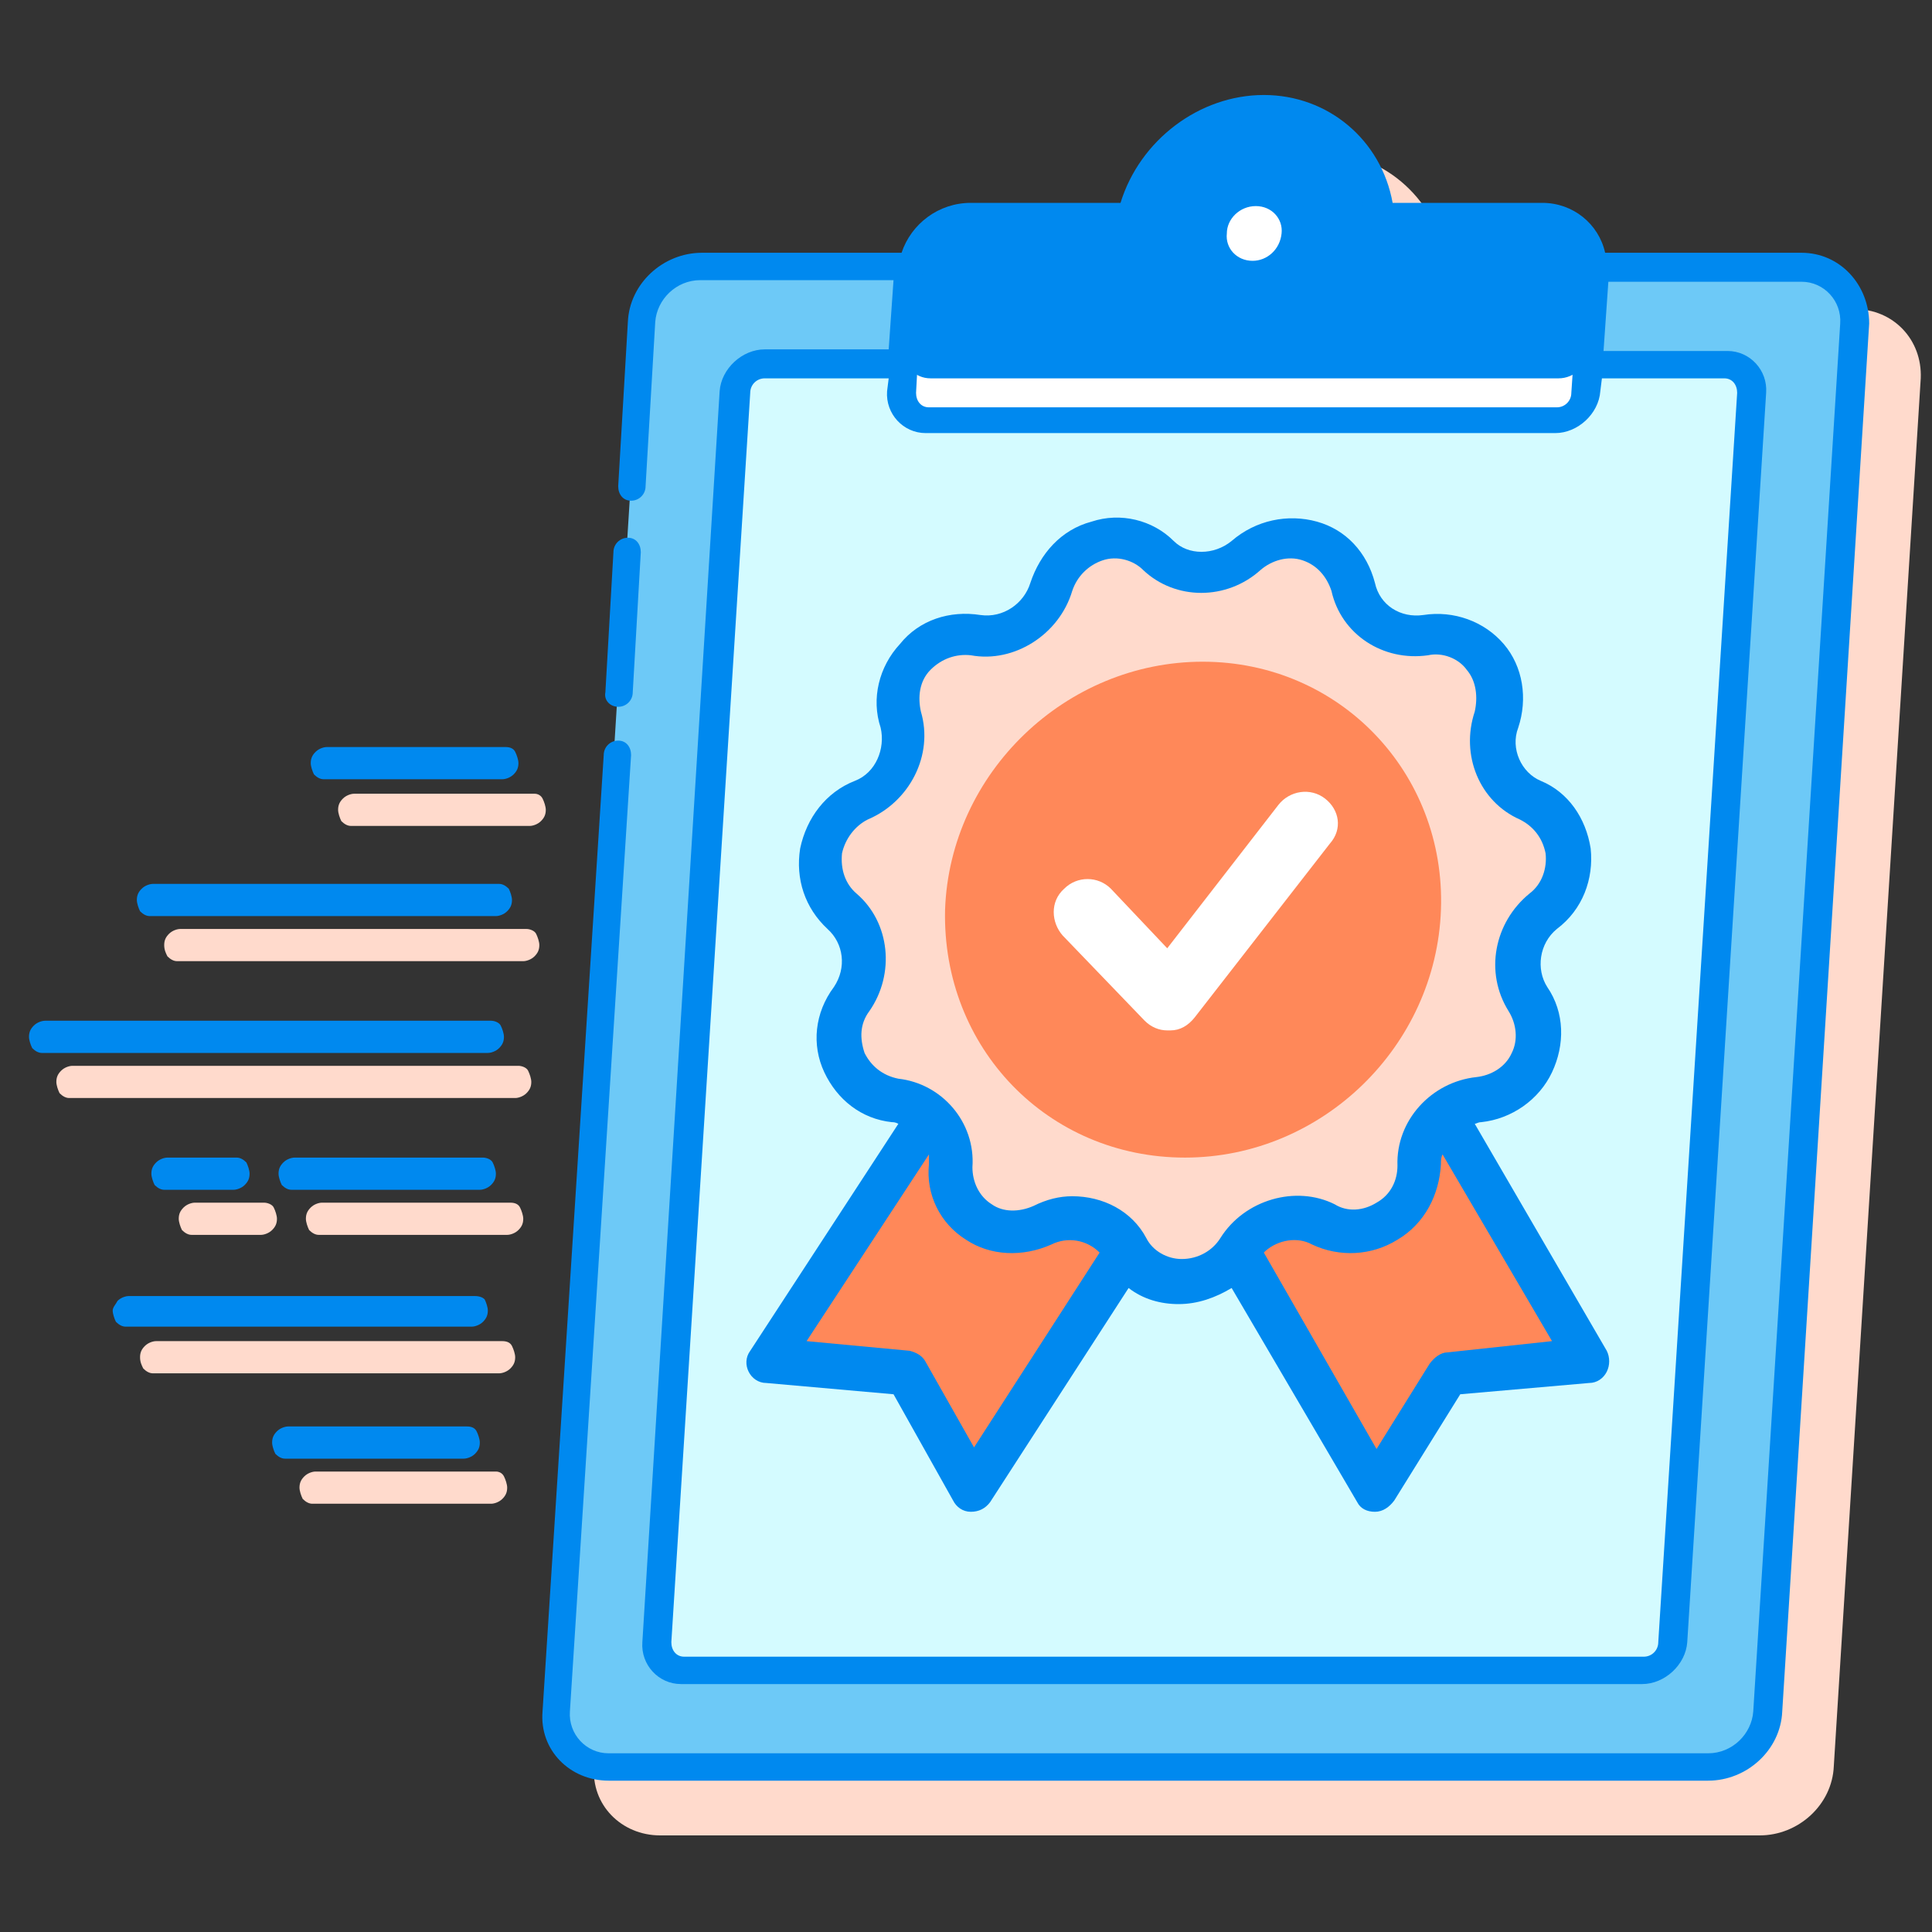 <svg width="120" height="120" viewBox="0 0 120 120" fill="none" xmlns="http://www.w3.org/2000/svg">
    <rect x="0" y="0" width="120" height="120" fill="#333333" stroke="none"/>
    <path d="M115.201 19.2H103.001C102.601 17.4 101.001 16.1 99.101 16.1H89.801C89.101 12.2 85.801 9.4 81.801 9.4C77.801 9.4 74.101 12.2 72.901 16.1H63.601C61.601 16.1 59.901 17.4 59.301 19.2H46.901C44.501 19.2 42.401 21.1 42.301 23.5L36.901 109.7C36.701 112.1 38.601 114 41.001 114H109.301C111.701 114 113.801 112.1 113.901 109.7L119.301 23.5C119.401 21.1 117.601 19.2 115.201 19.2Z" fill="#FFDACC"/>
    <path d="M105.999 109.8H37.699C35.799 109.8 34.299 108.2 34.399 106.3L39.799 20.1C39.899 18.2 41.599 16.6 43.499 16.6H111.799C113.699 16.6 115.199 18.2 115.099 20.1L109.699 106.3C109.599 108.2 107.899 109.8 105.999 109.8Z" fill="#6DC9F7"/>
    <path d="M101.999 103.7H42.399C41.399 103.7 40.699 102.9 40.799 102L45.699 24.4C45.799 23.4 46.599 22.7 47.499 22.7H107.099C108.099 22.7 108.799 23.5 108.699 24.4L103.799 102C103.799 102.9 102.999 103.7 101.999 103.7Z" fill="#D4FBFF"/>
    <path d="M85.701 13.5C85.401 9.7 82.301 6.8 78.401 6.8C74.501 6.8 71.001 9.7 70.201 13.5H60.101C58.201 13.5 56.501 15.1 56.401 17L56.001 24.3C55.901 25.3 56.701 26 57.601 26H96.701C97.701 26 98.501 25.2 98.501 24.3L99.001 17C99.101 15.1 97.701 13.5 95.701 13.5H85.701Z" fill="#0089EF"/>
    <path d="M96.801 23.5H57.801C56.801 23.5 56.101 22.7 56.201 21.8L56.001 24.3C55.901 25.3 56.701 26 57.601 26H96.701C97.701 26 98.501 25.2 98.501 24.3L98.701 21.7C98.601 22.7 97.801 23.5 96.801 23.5Z" fill="white"/>
    <path d="M77.699 17.2C79.099 17.2 80.399 16 80.499 14.6C80.599 13.2 79.499 12 78.099 12C76.699 12 75.399 13.2 75.299 14.6C75.199 16 76.299 17.2 77.699 17.2Z" fill="white"/>
    <path d="M38.401 43.9C38.901 43.9 39.301 43.5 39.301 43L39.801 34.3C39.801 33.8 39.501 33.4 39.001 33.4C38.501 33.4 38.101 33.8 38.101 34.3L37.601 43C37.501 43.5 37.901 43.9 38.401 43.9Z" fill="#0089EF"/>
    <path d="M111.898 15.7H99.698C99.298 13.9 97.698 12.6 95.798 12.6H86.498C85.798 8.7 82.498 5.9 78.498 5.9C74.498 5.9 70.798 8.7 69.598 12.6H60.298C58.298 12.6 56.598 13.9 55.998 15.7H43.598C41.198 15.7 39.098 17.6 38.998 20L38.398 30.2C38.398 30.7 38.698 31.1 39.198 31.1C39.698 31.1 40.098 30.7 40.098 30.2L40.698 20C40.798 18.6 41.998 17.4 43.498 17.4H55.498L55.198 21.7H47.498C46.098 21.7 44.798 22.9 44.698 24.3L39.898 102C39.798 103.4 40.898 104.6 42.298 104.6H101.998C103.398 104.6 104.698 103.4 104.798 102L109.698 24.4C109.798 23 108.698 21.8 107.298 21.8H99.598L99.898 17.5H111.898C113.298 17.5 114.398 18.7 114.298 20.1L108.898 106.3C108.798 107.7 107.598 108.9 106.098 108.9H37.798C36.398 108.9 35.298 107.7 35.398 106.3L39.198 46.9C39.198 46.4 38.898 46 38.398 46C37.898 46 37.498 46.4 37.498 46.9L33.698 106.3C33.498 108.7 35.398 110.6 37.798 110.6H106.098C108.498 110.6 110.598 108.7 110.698 106.3L116.098 20.1C116.098 17.7 114.298 15.7 111.898 15.7ZM57.298 17C57.398 15.6 58.598 14.4 60.098 14.4H70.198C70.598 14.4 70.998 14.1 71.098 13.7C71.798 10.3 74.898 7.7 78.298 7.7C81.698 7.7 84.498 10.3 84.798 13.7C84.798 14.1 85.198 14.4 85.598 14.4H95.698C97.098 14.4 98.198 15.6 98.098 17L97.598 24.4C97.598 24.9 97.198 25.3 96.698 25.3H57.698C57.198 25.3 56.898 24.9 56.898 24.4L57.298 17ZM107.098 23.5C107.598 23.5 107.898 23.9 107.898 24.4L102.998 102C102.998 102.5 102.598 102.9 102.098 102.9H42.498C41.998 102.9 41.698 102.5 41.698 102L46.598 24.4C46.598 23.9 46.998 23.5 47.498 23.5H55.198L55.098 24.3C54.998 25.7 56.098 26.9 57.498 26.9H96.598C97.998 26.9 99.298 25.7 99.398 24.3L99.498 23.5H107.098Z" fill="#0089EF"/>
    <path d="M89.697 69.2C88.697 70 88.197 71.1 88.097 72.4C88.097 75.4 84.797 77.5 82.097 76.1C80.297 75.2 77.897 75.8 76.797 77.6L85.397 92.4L89.897 85.2L98.597 84.4L89.697 69.2Z" fill="#FF8859"/>
    <path d="M69.898 77.7C68.798 75.9 66.598 75.2 64.698 76.2C61.898 77.5 58.798 75.5 58.998 72.5C59.098 71.2 58.498 70.1 57.698 69.3L47.598 84.6L56.198 85.4L60.198 92.6L69.898 77.7Z" fill="#FF8859"/>
    <path d="M77.598 34.6C79.898 32.5 83.498 33.6 84.198 36.6C84.698 38.6 86.598 39.9 88.698 39.6C91.698 39.1 94.098 41.9 93.098 44.8C92.398 46.8 93.298 49 95.198 49.8C97.898 51 98.298 54.7 95.998 56.7C94.298 58 93.898 60.4 95.098 62.1C96.798 64.6 95.098 68.1 91.998 68.4C89.898 68.6 88.298 70.4 88.298 72.5C88.298 75.5 84.998 77.6 82.298 76.2C80.498 75.3 78.098 75.9 76.998 77.7C75.398 80.3 71.598 80.3 70.098 77.7C68.998 75.9 66.798 75.2 64.898 76.2C62.098 77.5 58.998 75.5 59.198 72.5C59.298 70.4 57.898 68.6 55.798 68.4C52.798 68.1 51.298 64.6 53.098 62.1C54.398 60.4 54.098 58 52.498 56.7C50.198 54.8 50.798 51 53.698 49.8C55.698 49 56.698 46.8 56.198 44.8C55.298 41.9 57.898 39 60.898 39.6C62.898 40 64.998 38.7 65.598 36.6C66.498 33.7 70.198 32.6 72.298 34.6C73.598 36 75.998 36 77.598 34.6Z" fill="#FFDACC"/>
    <path d="M73.6 71.9C82.1 71.9 89.2 65 89.5 56.5C89.8 48 83.2 41.1 74.7 41.1C66.2 41.1 59 48 58.7 56.5C58.5 65.1 65.1 71.9 73.6 71.9Z" fill="#FF8859"/>
    <path d="M72.499 64C71.999 64 71.499 63.8 71.099 63.4L65.999 58.1C65.299 57.3 65.199 56 66.099 55.2C66.899 54.4 68.199 54.4 68.999 55.2L72.499 58.9L79.399 50C80.099 49.1 81.399 48.9 82.299 49.6C83.199 50.3 83.399 51.5 82.599 52.4L74.199 63.2C73.799 63.7 73.299 64 72.699 64C72.599 64 72.499 64 72.499 64Z" fill="white"/>
    <path d="M60.299 93.9C60.799 93.9 61.199 93.7 61.499 93.3L70.099 80C70.999 80.7 72.099 81 73.199 81C74.399 81 75.499 80.6 76.499 80L84.299 93.3C84.499 93.7 84.899 93.9 85.399 93.9C85.899 93.9 86.299 93.6 86.599 93.2L90.699 86.6L98.699 85.9C99.199 85.9 99.599 85.6 99.799 85.2C99.999 84.8 99.999 84.3 99.799 83.9L91.599 69.8C91.699 69.8 91.799 69.7 91.999 69.7C93.899 69.5 95.599 68.3 96.399 66.6C97.199 64.9 97.199 62.9 96.099 61.3C95.399 60.2 95.599 58.6 96.699 57.7C98.299 56.5 98.999 54.6 98.799 52.7C98.499 50.8 97.399 49.2 95.699 48.5C94.499 48 93.799 46.5 94.299 45.2C94.899 43.4 94.599 41.4 93.399 40C92.199 38.6 90.299 37.9 88.399 38.2C86.999 38.4 85.699 37.6 85.399 36.2C84.899 34.3 83.599 32.9 81.799 32.4C79.999 31.9 77.999 32.3 76.499 33.6C75.399 34.5 73.799 34.5 72.899 33.6C71.599 32.3 69.599 31.8 67.799 32.4C65.899 32.9 64.599 34.4 63.999 36.2C63.599 37.5 62.299 38.4 60.899 38.2C58.999 37.9 57.099 38.5 55.899 40C54.599 41.4 54.099 43.4 54.699 45.2C54.999 46.5 54.399 48 53.099 48.5C51.299 49.2 50.099 50.8 49.699 52.7C49.399 54.6 49.999 56.4 51.399 57.7C52.399 58.6 52.599 60.1 51.799 61.3C50.599 62.9 50.399 64.9 51.199 66.6C51.999 68.3 53.499 69.5 55.399 69.7C55.499 69.7 55.599 69.7 55.799 69.8L46.599 83.9C46.299 84.3 46.299 84.8 46.499 85.2C46.699 85.6 47.099 85.9 47.599 85.9L55.499 86.6L59.199 93.2C59.399 93.6 59.799 93.9 60.299 93.9ZM89.899 84C89.499 84 89.099 84.3 88.799 84.7L85.499 90L78.499 77.8C78.499 77.8 78.499 77.8 78.599 77.7C79.399 77 80.599 76.8 81.499 77.3C83.199 78.1 85.199 78 86.799 77C88.499 76 89.399 74.2 89.499 72.3C89.499 72.1 89.499 71.9 89.599 71.7L96.399 83.3L89.899 84ZM53.699 65.4C53.399 64.5 53.399 63.6 53.999 62.8C55.599 60.5 55.299 57.3 53.199 55.5C52.499 54.9 52.199 54 52.299 53C52.499 52.1 53.099 51.3 53.899 50.9C56.499 49.8 57.999 46.9 57.199 44.2C56.999 43.3 57.099 42.3 57.799 41.6C58.499 40.9 59.399 40.6 60.299 40.7C62.999 41.2 65.799 39.4 66.599 36.7C66.899 35.8 67.599 35.1 68.499 34.8C69.399 34.5 70.399 34.8 70.999 35.4C72.999 37.3 76.199 37.3 78.299 35.4C78.999 34.8 79.999 34.5 80.899 34.8C81.799 35.1 82.399 35.8 82.699 36.7C83.299 39.4 85.899 41.1 88.699 40.7C89.599 40.5 90.599 40.9 91.099 41.6C91.699 42.3 91.799 43.3 91.599 44.2C90.699 46.9 91.899 49.8 94.399 50.9C95.199 51.3 95.799 52 95.999 53C96.099 53.9 95.799 54.9 94.999 55.5C92.799 57.3 92.199 60.4 93.699 62.8C94.199 63.6 94.299 64.6 93.899 65.4C93.499 66.3 92.599 66.8 91.699 66.9C88.899 67.2 86.699 69.6 86.799 72.4C86.799 73.3 86.399 74.2 85.499 74.7C84.699 75.2 83.699 75.3 82.899 74.8C80.499 73.6 77.299 74.5 75.799 76.9C75.299 77.7 74.399 78.2 73.399 78.2C72.499 78.2 71.599 77.7 71.199 76.9C70.299 75.2 68.499 74.3 66.599 74.3C65.799 74.3 64.999 74.5 64.199 74.9C63.299 75.3 62.299 75.3 61.599 74.8C60.799 74.3 60.399 73.4 60.399 72.5C60.599 69.7 58.499 67.3 55.799 67C54.799 66.8 54.099 66.2 53.699 65.4ZM57.499 84.6C57.299 84.2 56.899 84 56.499 83.9L50.099 83.3L57.699 71.7C57.699 71.9 57.699 72.1 57.699 72.3C57.499 74.2 58.399 76 59.999 77C61.499 78 63.499 78.1 65.299 77.3C66.299 76.8 67.499 77 68.299 77.8L60.499 89.9L57.499 84.6Z" fill="#0089EF"/>
    <path d="M77.601 18C79.501 18 81.201 16.4 81.301 14.5C81.401 12.6 80.001 11 78.001 11C76.101 11 74.401 12.6 74.301 14.5C74.301 16.5 75.701 18 77.601 18ZM78.001 12.8C79.001 12.8 79.701 13.6 79.601 14.5C79.501 15.5 78.701 16.2 77.801 16.2C76.801 16.2 76.101 15.4 76.201 14.5C76.201 13.6 77.001 12.8 78.001 12.8Z" fill="#0089EF"/>
    <path d="M14.702 71.9H10.402C10.202 71.9 9.902 72 9.702 72.2C9.502 72.4 9.402 72.6 9.402 72.9C9.402 73.1 9.502 73.4 9.602 73.6C9.802 73.8 10.002 73.9 10.202 73.9H14.502C14.702 73.9 15.002 73.8 15.202 73.6C15.402 73.4 15.502 73.2 15.502 72.9C15.502 72.7 15.402 72.4 15.302 72.2C15.102 72 14.902 71.9 14.702 71.9Z" fill="#0089EF"/>
    <path d="M32.2 66.2H4.5C4.3 66.2 4 66.3 3.8 66.5C3.6 66.7 3.5 66.9 3.5 67.2C3.5 67.4 3.6 67.7 3.7 67.9C3.9 68.1 4.1 68.2 4.3 68.2H32C32.2 68.2 32.5 68.1 32.7 67.9C32.9 67.7 33 67.5 33 67.2C33 67 32.9 66.7 32.8 66.5C32.7 66.3 32.4 66.2 32.2 66.2Z" fill="#FFDACC"/>
    <path d="M32.699 57.7H11.199C10.999 57.7 10.699 57.8 10.499 58C10.299 58.2 10.199 58.4 10.199 58.7C10.199 59 10.299 59.2 10.399 59.4C10.599 59.6 10.799 59.7 10.999 59.7H32.499C32.699 59.7 32.999 59.6 33.199 59.4C33.399 59.2 33.499 59 33.499 58.7C33.499 58.5 33.399 58.2 33.299 58C33.199 57.8 32.899 57.7 32.699 57.7Z" fill="#FFDACC"/>
    <path d="M33.2 49.3H22C21.8 49.3 21.5 49.4 21.3 49.6C21.1 49.8 21 50 21 50.3C21 50.5 21.1 50.8 21.2 51C21.4 51.2 21.6 51.3 21.8 51.3H32.9C33.1 51.3 33.4 51.2 33.6 51C33.8 50.8 33.9 50.6 33.9 50.3C33.9 50.1 33.8 49.8 33.7 49.6C33.6 49.4 33.4 49.3 33.2 49.3Z" fill="#FFDACC"/>
    <path d="M16.402 74.7H12.102C11.902 74.7 11.602 74.8 11.402 75C11.202 75.2 11.102 75.4 11.102 75.7C11.102 75.9 11.202 76.2 11.302 76.4C11.502 76.6 11.702 76.7 11.902 76.7H16.202C16.402 76.7 16.702 76.6 16.902 76.4C17.102 76.2 17.202 76 17.202 75.7C17.202 75.5 17.102 75.2 17.002 75C16.902 74.8 16.602 74.7 16.402 74.7Z" fill="#FFDACC"/>
    <path d="M31.7 74.7H20C19.8 74.7 19.5 74.8 19.3 75C19.1 75.2 19 75.4 19 75.7C19 75.9 19.1 76.2 19.2 76.4C19.4 76.6 19.6 76.7 19.8 76.7H31.5C31.7 76.7 32 76.6 32.2 76.4C32.4 76.2 32.5 76 32.5 75.7C32.5 75.5 32.4 75.2 32.3 75C32.2 74.8 32 74.7 31.7 74.7Z" fill="#FFDACC"/>
    <path d="M30.501 63.4H2.801C2.601 63.4 2.301 63.5 2.101 63.7C1.901 63.9 1.801 64.1 1.801 64.4C1.801 64.6 1.901 64.9 2.001 65.1C2.201 65.3 2.401 65.4 2.601 65.4H30.301C30.501 65.4 30.801 65.3 31.001 65.1C31.201 64.9 31.301 64.7 31.301 64.4C31.301 64.2 31.201 63.9 31.101 63.7C31.001 63.5 30.701 63.4 30.501 63.4Z" fill="#0089EF"/>
    <path d="M31 54.9H9.5C9.3 54.9 9 55 8.8 55.2C8.6 55.4 8.5 55.6 8.5 55.9C8.5 56.1 8.6 56.4 8.7 56.6C8.9 56.8 9.1 56.9 9.3 56.9H30.8C31 56.9 31.3 56.8 31.5 56.6C31.7 56.4 31.8 56.2 31.8 55.9C31.8 55.7 31.7 55.4 31.6 55.2C31.4 55 31.2 54.9 31 54.9Z" fill="#0089EF"/>
    <path d="M31.401 46.4H20.301C20.101 46.4 19.801 46.5 19.601 46.7C19.401 46.9 19.301 47.1 19.301 47.4C19.301 47.6 19.401 47.9 19.501 48.1C19.701 48.3 19.901 48.4 20.101 48.4H31.201C31.401 48.4 31.701 48.3 31.901 48.1C32.101 47.9 32.201 47.7 32.201 47.4C32.201 47.2 32.101 46.9 32.001 46.7C31.901 46.5 31.701 46.4 31.401 46.4Z" fill="#0089EF"/>
    <path d="M31.199 83.3H9.699C9.499 83.3 9.199 83.4 8.999 83.6C8.799 83.8 8.699 84 8.699 84.3C8.699 84.6 8.799 84.8 8.899 85C9.099 85.2 9.299 85.3 9.499 85.3H30.999C31.199 85.3 31.499 85.2 31.699 85C31.899 84.8 31.999 84.6 31.999 84.3C31.999 84.1 31.899 83.8 31.799 83.6C31.699 83.4 31.499 83.3 31.199 83.3Z" fill="#FFDACC"/>
    <path d="M30.802 91.4H19.602C19.402 91.4 19.102 91.5 18.902 91.7C18.702 91.9 18.602 92.1 18.602 92.4C18.602 92.6 18.702 92.9 18.802 93.1C19.002 93.3 19.202 93.4 19.402 93.4H30.502C30.702 93.4 31.002 93.3 31.202 93.1C31.402 92.9 31.502 92.7 31.502 92.4C31.502 92.2 31.402 91.9 31.302 91.7C31.202 91.5 31.002 91.4 30.802 91.4Z" fill="#FFDACC"/>
    <path d="M29.5 80.5H8C7.8 80.5 7.5 80.6 7.3 80.8C7.2 81 7 81.2 7 81.4C7 81.6 7.1 81.9 7.2 82.1C7.4 82.3 7.6 82.4 7.8 82.4H29.3C29.5 82.4 29.8 82.3 30 82.1C30.2 81.9 30.3 81.7 30.3 81.4C30.3 81.2 30.2 80.9 30.1 80.7C30 80.6 29.8 80.5 29.5 80.5Z" fill="#0089EF"/>
    <path d="M29.002 88.6H17.902C17.702 88.6 17.402 88.7 17.202 88.9C17.002 89.1 16.902 89.3 16.902 89.6C16.902 89.8 17.002 90.1 17.102 90.3C17.302 90.5 17.502 90.6 17.702 90.6H28.802C29.002 90.6 29.302 90.5 29.502 90.3C29.702 90.1 29.802 89.9 29.802 89.6C29.802 89.4 29.702 89.1 29.602 88.9C29.502 88.7 29.302 88.6 29.002 88.6Z" fill="#0089EF"/>
    <path d="M30.001 71.9H18.301C18.101 71.9 17.801 72 17.601 72.2C17.401 72.4 17.301 72.6 17.301 72.9C17.301 73.1 17.401 73.4 17.501 73.6C17.701 73.8 17.901 73.9 18.101 73.9H29.801C30.001 73.9 30.301 73.8 30.501 73.6C30.701 73.4 30.801 73.2 30.801 72.9C30.801 72.7 30.701 72.4 30.601 72.2C30.501 72 30.201 71.9 30.001 71.9Z" fill="#0089EF"/>
</svg>
